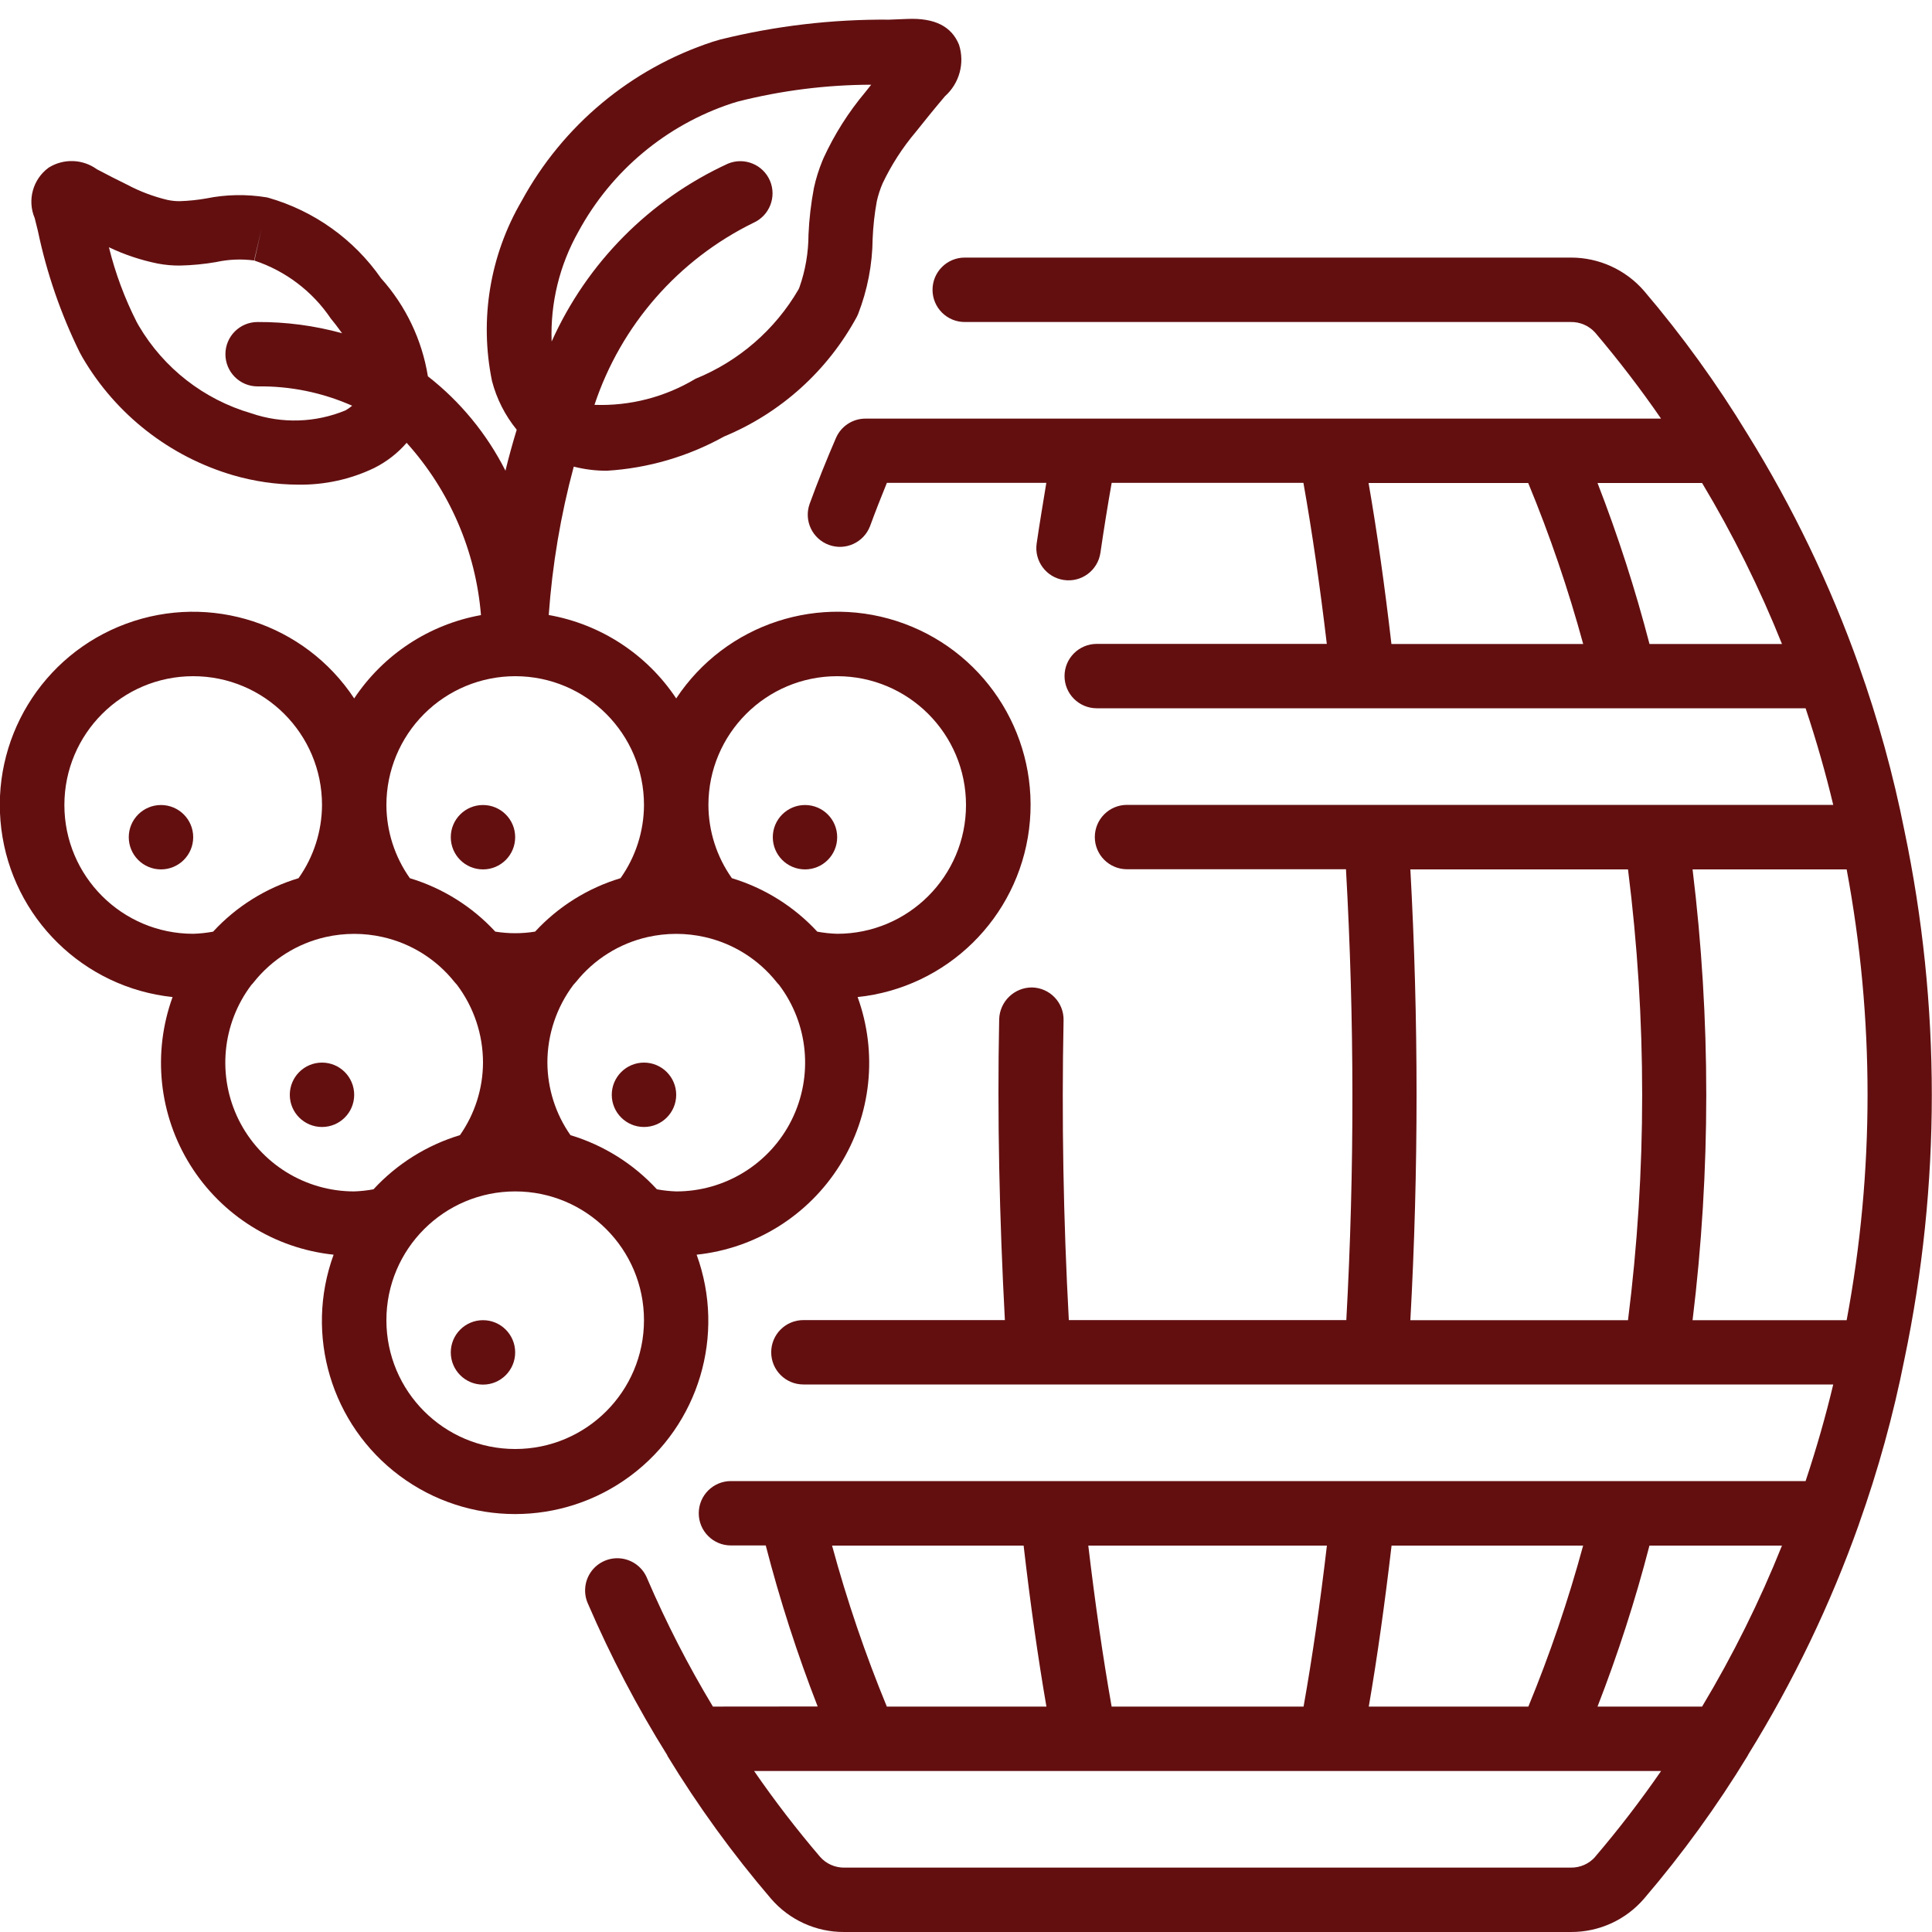 <svg xmlns="http://www.w3.org/2000/svg" fill="none" viewBox="0 0 40 40" height="40" width="40">
<g clip-path="url(#clip0_2121_143)">
<path fill="#630F10" d="M14.76 35.333C14.247 34.482 13.793 33.596 13.4 32.683C13.311 32.457 13.105 32.298 12.865 32.267C12.624 32.236 12.385 32.339 12.242 32.535C12.099 32.731 12.074 32.99 12.176 33.21C12.643 34.294 13.191 35.342 13.817 36.343V36.347V36.351C14.451 37.392 15.167 38.38 15.96 39.307C16.34 39.75 16.896 40.004 17.481 40H32.523C33.105 40.003 33.659 39.751 34.038 39.31C34.833 38.381 35.551 37.39 36.186 36.347C36.19 36.339 36.191 36.332 36.196 36.325C37.126 34.822 37.895 33.224 38.487 31.558V31.555C38.884 30.441 39.199 29.3 39.429 28.141C40.185 24.532 40.185 20.806 39.429 17.198C39.199 16.039 38.884 14.898 38.487 13.784V13.781C37.891 12.105 37.117 10.497 36.179 8.985C35.546 7.944 34.831 6.954 34.041 6.026C33.659 5.584 33.104 5.331 32.52 5.333H19.974C19.605 5.333 19.307 5.632 19.307 6C19.307 6.368 19.605 6.667 19.974 6.667H32.52C32.712 6.663 32.896 6.743 33.025 6.885C33.518 7.467 33.975 8.064 34.39 8.667H17.92C17.655 8.666 17.414 8.823 17.308 9.067C17.116 9.511 16.931 9.969 16.762 10.434C16.64 10.778 16.818 11.155 17.16 11.281C17.503 11.407 17.882 11.234 18.013 10.894C18.124 10.591 18.241 10.294 18.362 9.997H21.663C21.597 10.403 21.526 10.819 21.463 11.252C21.41 11.616 21.662 11.955 22.026 12.008C22.391 12.062 22.729 11.81 22.783 11.445C22.856 10.945 22.934 10.46 23.016 9.997H26.986C27.167 11.018 27.329 12.135 27.47 13.331H22.707C22.339 13.331 22.04 13.629 22.04 13.997C22.04 14.366 22.339 14.664 22.707 14.664H37.383C37.613 15.356 37.801 16.018 37.955 16.664H23.334C22.965 16.664 22.667 16.962 22.667 17.331C22.667 17.699 22.965 17.997 23.334 17.997H27.867C28.042 21.106 28.045 24.222 27.874 27.331H22.129C22.015 25.245 21.979 23.16 22.02 21.124C22.028 20.756 21.735 20.452 21.367 20.444C21.002 20.443 20.701 20.731 20.687 21.097C20.645 23.142 20.693 25.236 20.805 27.331H16.634C16.265 27.331 15.967 27.629 15.967 27.997C15.967 28.366 16.265 28.664 16.634 28.664H37.955C37.801 29.31 37.613 29.972 37.383 30.664H15.133C14.765 30.664 14.467 30.962 14.467 31.331C14.467 31.699 14.765 31.997 15.133 31.997H15.854C16.146 33.129 16.505 34.242 16.929 35.331L14.76 35.333ZM33.027 38.444C32.9 38.588 32.717 38.669 32.525 38.667H17.481C17.289 38.669 17.105 38.588 16.979 38.444C16.493 37.875 16.037 37.282 15.613 36.667H34.391C33.966 37.282 33.511 37.875 33.025 38.444H33.027ZM28.808 13.333C28.67 12.143 28.513 11.027 28.335 10H31.64C32.089 11.086 32.469 12.199 32.778 13.333H28.808ZM34.151 13.333C33.857 12.202 33.498 11.089 33.075 10H35.24C35.879 11.065 36.432 12.18 36.894 13.333H34.151ZM29.2 27.333C29.371 24.224 29.371 21.109 29.2 18H33.706C34.097 21.099 34.097 24.235 33.706 27.333H29.2ZM35.043 27.333C35.421 24.234 35.421 21.1 35.043 18H38.233C38.81 21.084 38.81 24.249 38.233 27.333H35.043ZM35.243 35.333H33.075C33.498 34.244 33.858 33.131 34.15 32H36.894C36.432 33.153 35.879 34.268 35.24 35.333H35.243ZM31.643 35.333H28.339C28.517 34.301 28.672 33.185 28.811 32H32.777C32.469 33.134 32.09 34.247 31.643 35.333ZM27.472 32C27.333 33.191 27.171 34.307 26.989 35.333H23.015C22.835 34.313 22.673 33.195 22.532 32H27.472ZM17.227 32H21.193C21.33 33.19 21.488 34.306 21.665 35.333H18.361C17.913 34.247 17.535 33.134 17.227 32Z"></path>
<path fill="#630F10" d="M7.333 14.46C6.309 12.91 4.352 12.27 2.61 12.914C0.867 13.558 -0.203 15.317 0.027 17.161C0.257 19.004 1.726 20.447 3.573 20.643C3.154 21.798 3.289 23.081 3.94 24.122C4.591 25.164 5.685 25.848 6.907 25.977C6.301 27.638 6.858 29.499 8.275 30.555C9.693 31.611 11.636 31.611 13.054 30.555C14.472 29.499 15.028 27.638 14.423 25.977C15.644 25.848 16.738 25.164 17.389 24.122C18.04 23.081 18.175 21.798 17.756 20.643C19.604 20.449 21.075 19.007 21.306 17.163C21.537 15.319 20.468 13.559 18.725 12.914C16.982 12.269 15.025 12.91 14 14.46C13.394 13.548 12.44 12.924 11.361 12.733C11.435 11.695 11.608 10.666 11.879 9.661C12.103 9.718 12.333 9.747 12.565 9.746C13.416 9.694 14.245 9.452 14.99 9.038C16.166 8.551 17.138 7.673 17.743 6.553C17.743 6.549 17.764 6.509 17.765 6.505C17.959 6.007 18.062 5.477 18.067 4.942C18.078 4.683 18.106 4.424 18.153 4.169C18.181 4.041 18.222 3.916 18.274 3.795C18.456 3.413 18.686 3.056 18.959 2.733C19.151 2.492 19.343 2.254 19.565 1.992C19.864 1.725 19.978 1.307 19.855 0.925C19.701 0.548 19.356 0.368 18.785 0.392L18.412 0.407C17.233 0.397 16.057 0.535 14.913 0.818L14.755 0.865C13.064 1.419 11.65 2.598 10.8 4.161C10.143 5.285 9.924 6.611 10.186 7.887C10.282 8.257 10.457 8.601 10.698 8.897C10.61 9.185 10.532 9.469 10.465 9.745C10.08 8.984 9.532 8.316 8.859 7.791C8.737 7.035 8.4 6.33 7.889 5.761C7.326 4.953 6.502 4.365 5.555 4.094L5.515 4.085C5.103 4.018 4.682 4.025 4.273 4.108C4.092 4.14 3.908 4.159 3.723 4.165C3.637 4.166 3.551 4.157 3.467 4.139C3.177 4.07 2.897 3.964 2.633 3.824C2.43 3.725 2.233 3.624 2.007 3.505C1.712 3.291 1.316 3.277 1.007 3.471C0.68 3.71 0.56 4.144 0.719 4.517L0.785 4.783C0.967 5.655 1.259 6.5 1.652 7.299L1.713 7.409C2.403 8.586 3.517 9.455 4.826 9.839C5.262 9.966 5.714 10.032 6.169 10.034C6.716 10.043 7.259 9.925 7.752 9.687C8.006 9.559 8.233 9.383 8.419 9.168C9.309 10.156 9.85 11.409 9.958 12.735C8.885 12.928 7.937 13.552 7.333 14.46ZM7.154 8.496C6.531 8.754 5.836 8.775 5.199 8.556C4.222 8.271 3.391 7.624 2.875 6.747L2.83 6.667C2.58 6.174 2.387 5.655 2.255 5.119C2.577 5.273 2.917 5.386 3.267 5.457C3.421 5.486 3.577 5.5 3.733 5.498C3.981 5.492 4.229 5.468 4.473 5.426C4.732 5.369 4.999 5.358 5.261 5.393L5.413 4.744L5.267 5.395C5.912 5.609 6.469 6.031 6.849 6.595C6.905 6.661 6.99 6.771 7.082 6.899C6.513 6.742 5.924 6.664 5.333 6.667C4.965 6.667 4.667 6.965 4.667 7.333C4.667 7.702 4.965 8 5.333 8C6.007 7.99 6.675 8.127 7.291 8.4C7.249 8.436 7.203 8.468 7.154 8.496ZM1.333 16.667C1.333 15.194 2.527 14 4 14C5.473 14 6.667 15.194 6.667 16.667C6.664 17.21 6.495 17.739 6.181 18.182C5.503 18.386 4.892 18.768 4.412 19.289C4.276 19.314 4.138 19.329 4 19.333C2.527 19.333 1.333 18.139 1.333 16.667ZM7.333 24.667C6.321 24.667 5.396 24.095 4.944 23.189C4.493 22.282 4.594 21.199 5.205 20.391C5.223 20.373 5.24 20.354 5.255 20.334C5.631 19.862 6.157 19.532 6.745 19.4C7.133 19.313 7.534 19.313 7.921 19.4C8.51 19.532 9.036 19.861 9.411 20.333C9.427 20.353 9.444 20.372 9.461 20.389C9.811 20.854 10 21.419 10 22C9.998 22.538 9.831 23.062 9.523 23.502C8.837 23.709 8.219 24.096 7.733 24.623C7.601 24.648 7.468 24.662 7.333 24.667ZM10.667 30C9.194 30 8 28.806 8 27.333C8 25.861 9.194 24.667 10.667 24.667C12.139 24.667 13.333 25.861 13.333 27.333C13.333 28.806 12.139 30 10.667 30ZM14 24.667C13.866 24.662 13.732 24.648 13.6 24.623C13.115 24.096 12.497 23.709 11.811 23.502C11.502 23.062 11.336 22.538 11.333 22C11.333 21.42 11.522 20.855 11.871 20.391C11.889 20.373 11.906 20.354 11.922 20.334C12.298 19.862 12.823 19.532 13.412 19.4C13.799 19.313 14.201 19.313 14.588 19.4C15.177 19.532 15.702 19.861 16.078 20.333C16.094 20.353 16.11 20.372 16.128 20.389C16.74 21.197 16.841 22.281 16.39 23.188C15.939 24.095 15.013 24.668 14 24.667ZM17.333 14C18.806 14 20 15.194 20 16.667C20 18.139 18.806 19.333 17.333 19.333C17.195 19.329 17.057 19.314 16.921 19.289C16.441 18.769 15.83 18.387 15.153 18.182C14.839 17.739 14.669 17.21 14.667 16.667C14.667 15.194 15.861 14 17.333 14ZM11.978 4.791C12.66 3.535 13.796 2.586 15.155 2.139L15.281 2.101C16.182 1.873 17.108 1.756 18.037 1.754L17.914 1.909C17.568 2.321 17.278 2.778 17.053 3.267C17.053 3.271 17.027 3.329 17.025 3.333C16.951 3.514 16.892 3.702 16.851 3.893C16.791 4.211 16.753 4.532 16.739 4.855C16.738 5.229 16.675 5.6 16.55 5.953L16.533 5.991C16.047 6.827 15.296 7.478 14.4 7.842C13.77 8.221 13.043 8.409 12.308 8.382C12.855 6.735 14.041 5.377 15.599 4.613C15.932 4.464 16.084 4.076 15.941 3.741C15.797 3.406 15.411 3.249 15.074 3.387C13.45 4.132 12.152 5.441 11.421 7.071C11.392 6.274 11.585 5.485 11.978 4.791ZM10.667 14C12.139 14 13.333 15.194 13.333 16.667C13.331 17.21 13.161 17.739 12.847 18.182C12.17 18.386 11.559 18.768 11.079 19.288C10.806 19.332 10.527 19.332 10.254 19.288C9.774 18.768 9.163 18.387 8.486 18.182C8.172 17.739 8.002 17.21 8 16.667C8 15.959 8.281 15.281 8.781 14.781C9.281 14.281 9.959 14 10.667 14Z"></path>
<path fill="#630F10" d="M10 28.667C10.368 28.667 10.666 28.368 10.666 28C10.666 27.632 10.368 27.333 10 27.333C9.631 27.333 9.333 27.632 9.333 28C9.333 28.368 9.631 28.667 10 28.667Z"></path>
<path fill="#630F10" d="M6.667 23.333C7.035 23.333 7.333 23.035 7.333 22.667C7.333 22.299 7.035 22 6.667 22C6.298 22 6 22.299 6 22.667C6 23.035 6.298 23.333 6.667 23.333Z"></path>
<path fill="#630F10" d="M13.333 23.333C13.701 23.333 14 23.035 14 22.667C14 22.299 13.701 22 13.333 22C12.965 22 12.666 22.299 12.666 22.667C12.666 23.035 12.965 23.333 13.333 23.333Z"></path>
<path fill="#630F10" d="M10 18C10.368 18 10.666 17.702 10.666 17.333C10.666 16.965 10.368 16.667 10 16.667C9.631 16.667 9.333 16.965 9.333 17.333C9.333 17.702 9.631 18 10 18Z"></path>
<path fill="#630F10" d="M16.667 18C17.035 18 17.333 17.702 17.333 17.333C17.333 16.965 17.035 16.667 16.667 16.667C16.299 16.667 16 16.965 16 17.333C16 17.702 16.299 18 16.667 18Z"></path>
<path fill="#630F10" d="M3.333 18C3.701 18 4 17.702 4 17.333C4 16.965 3.701 16.667 3.333 16.667C2.965 16.667 2.666 16.965 2.666 17.333C2.666 17.702 2.965 18 3.333 18Z"></path>
</g>
<defs>
<clipPath id="clip0_2121_143">
<rect fill="white" height="40" width="40"></rect>
</clipPath>
</defs>
</svg>
